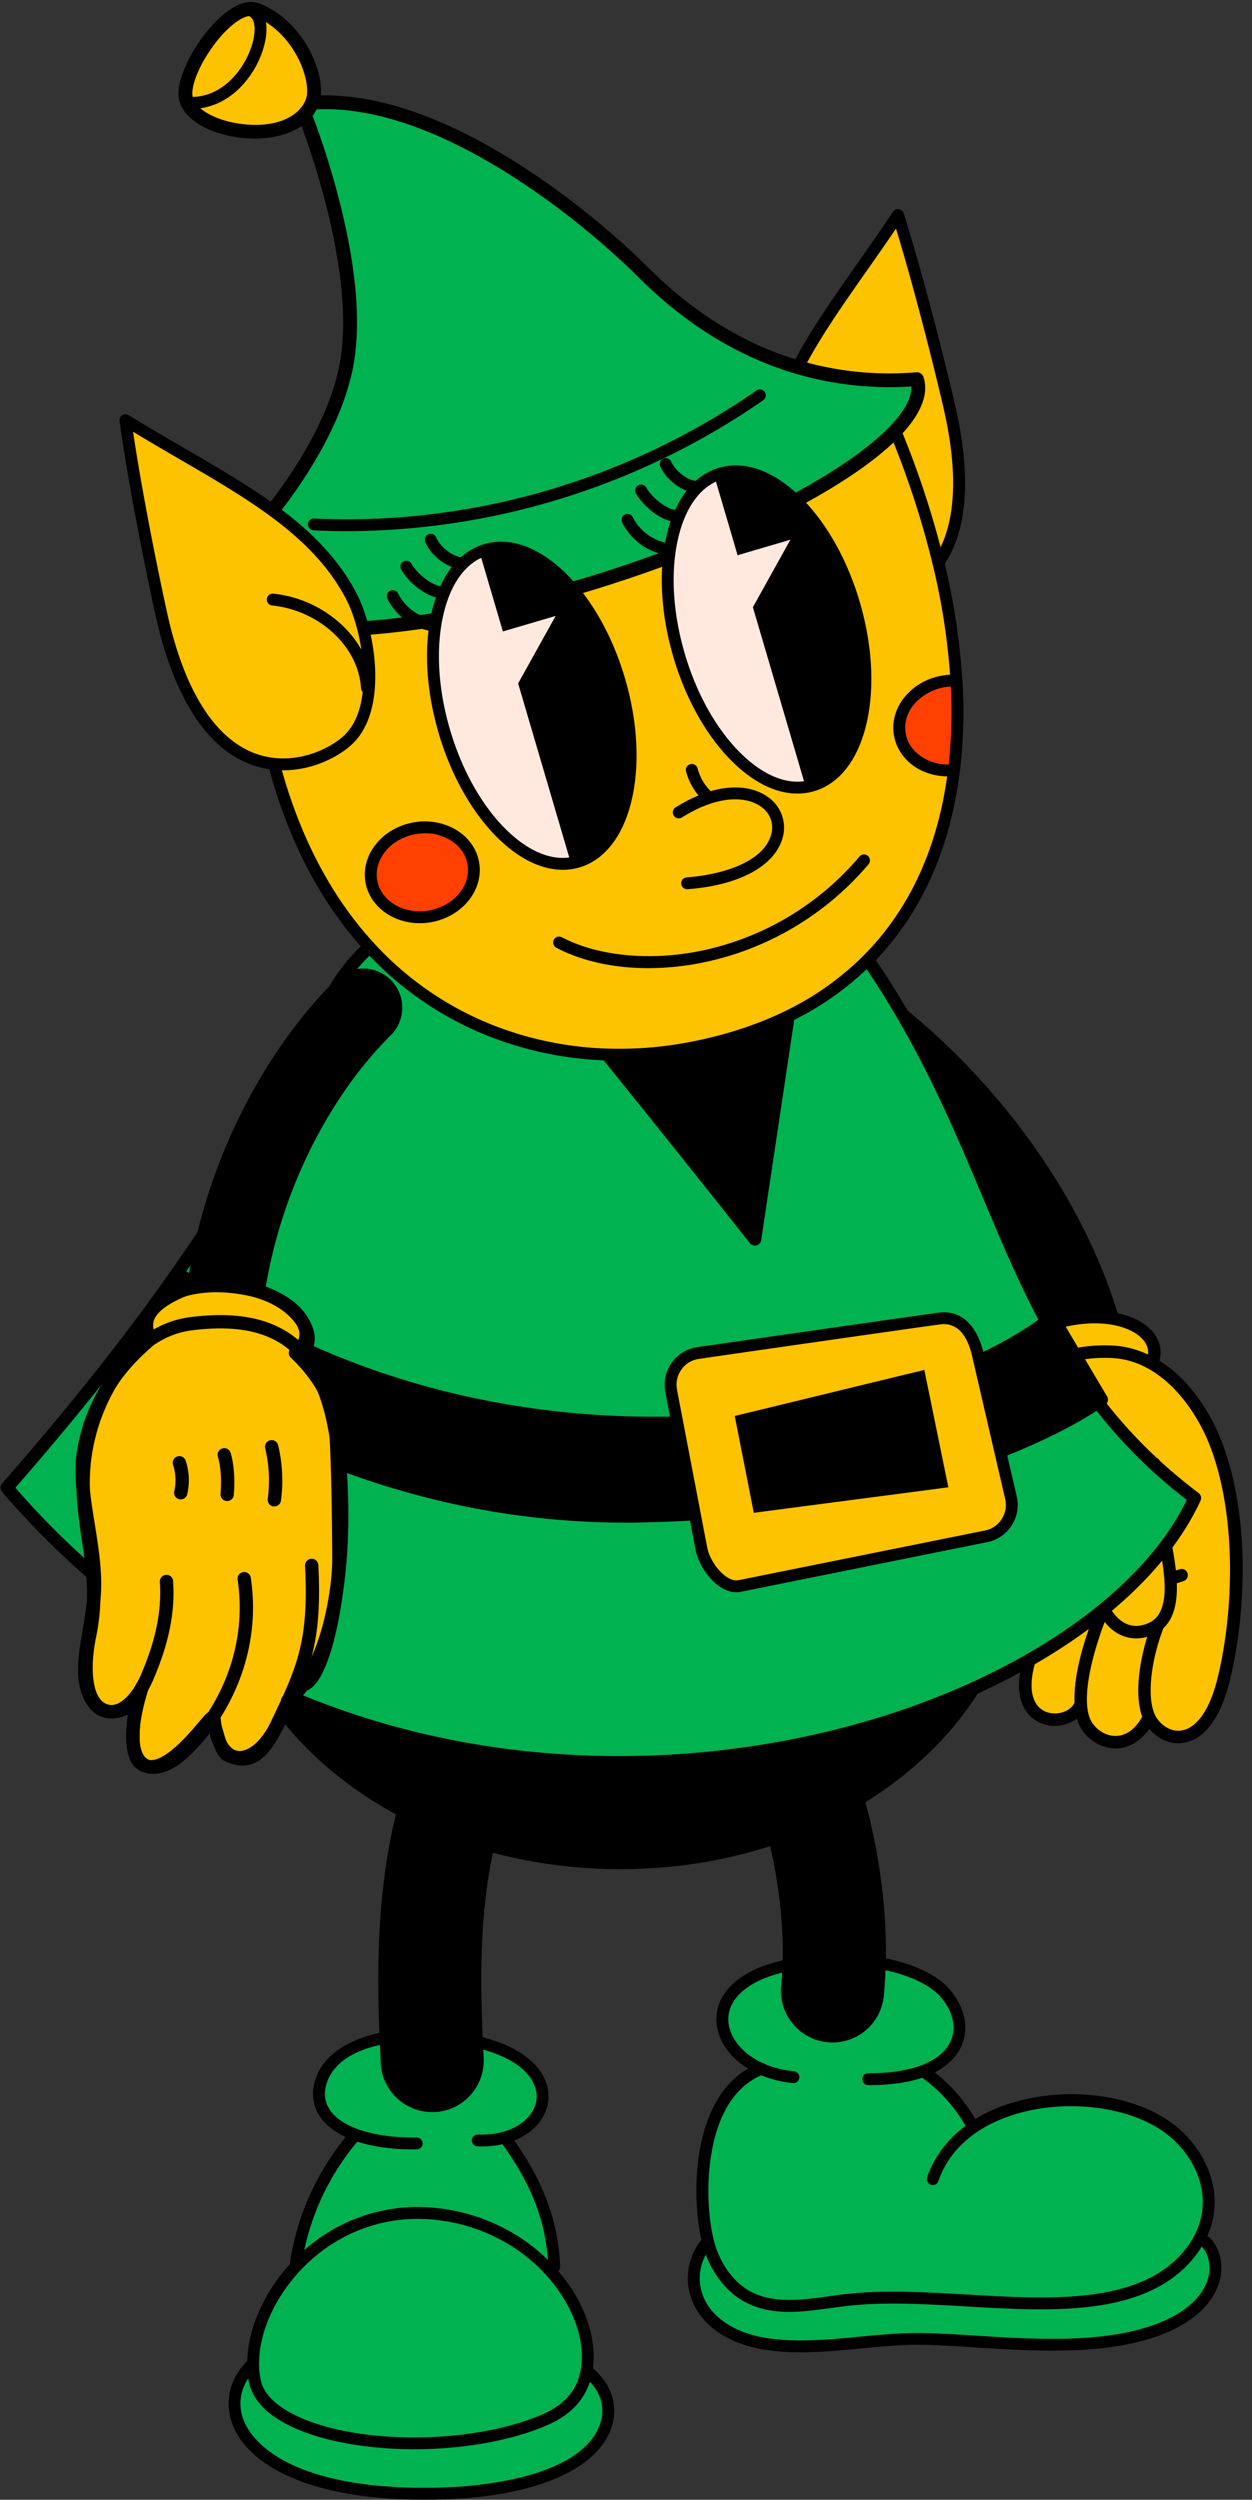 <?xml version="1.0" encoding="UTF-8"?>
<!DOCTYPE svg PUBLIC '-//W3C//DTD SVG 1.0//EN'
          'http://www.w3.org/TR/2001/REC-SVG-20010904/DTD/svg10.dtd'>
<svg data-name="Layer 2" height="1736.9" preserveAspectRatio="xMidYMid meet" version="1.0" viewBox="-0.4 -1.4 870.1 1736.9" width="870.1" xmlns="http://www.w3.org/2000/svg" xmlns:xlink="http://www.w3.org/1999/xlink" zoomAndPan="magnify"
><rect x="-0.4" y="-1.4" width="870.1" height="1736.9" fill="#333333" stroke="none"/><g id="change1_1"
  ><path d="M1324.87,1165.84a33.8,33.8,0,0,1-33.8-33.79c0-48.62-17.47-101.29-50.46-152.31-31-47.88-73.43-90.58-119.59-120.22a33.8,33.8,0,0,1,36.53-56.88c54.09,34.74,103.74,84.6,139.82,140.39,40.08,62,61.27,127.33,61.3,189a33.8,33.8,0,0,1-33.79,33.82Z" transform="translate(-568.39 -131.94)"
  /></g
  ><g id="change2_1"
  ><path d="M1272.58,1095.48s-15.87-7.94-3.62-25.42,50.33-29.68,69-24.54,37.4,13.48,30.15,31.67c-.52,2.15,36.8,20.34,50.41,69.2,7.28,26.11,5,56.18,7.42,86.89,2.14,26.73-4.66,66.74-15.1,84.59-20.77,35.5-45.32,7.55-45.32,7.55-4.91,12.09-33.61,30.59-46.45-8.31-10.2,10.2-38.52,9.45-40-14.35-1.34-21.11,16.61-46.45,13.22-72.13C1218.59,1148.3,1272.58,1095.48,1272.58,1095.48Z" fill="#fec300" transform="translate(-568.39 -131.94)"
  /></g
  ><g id="change1_2"
  ><path d="M1301,1329.74a25.19,25.19,0,0,1-8.16-1.34c-5.72-2-23.6-11-13.78-44.78.62-2.14,1.5-4.64,2.51-7.53,4-11.34,10-28.49,7-44.27a4.34,4.34,0,0,1,8.52-1.62c3.42,18.07-3.07,36.54-7.36,48.77-1,2.76-1.81,5.15-2.37,7.06-5.18,17.86-2.09,30.63,8.26,34.17,7.61,2.6,16.78-.71,19.24-6.94a4.33,4.33,0,0,1,8.06,3.18C1319.69,1324.55,1310.48,1329.74,1301,1329.74Z" transform="translate(-568.39 -131.94)"
  /></g
  ><g id="change1_3"
  ><path d="M1343.29,1345.38c-8.69,0-17.33-4.54-22.84-12.12-10.21-14-6.68-45.1,9.69-85.19a4.34,4.34,0,1,1,8,3.27c-11.05,27-20.48,63.39-10.71,76.82,4.12,5.65,10.56,8.93,16.84,8.52,6.93-.43,13.08-5.18,17.78-13.72a4.33,4.33,0,0,1,7.6,4.17c-6.12,11.12-14.94,17.58-24.84,18.21C1344.33,1345.37,1343.81,1345.38,1343.29,1345.38Z" transform="translate(-568.39 -131.94)"
  /></g
  ><g id="change1_4"
  ><path d="M1270.71,1100.9a4.31,4.31,0,0,1-2.76-1c-5.75-4.74-8.13-12.09-6.53-20.18,2.86-14.39,17.26-27.52,36.67-33.45,33.75-10.31,59.7-2.9,70.45,9,6.16,6.84,7.69,15.5,4.19,23.77a4.33,4.33,0,0,1-8-3.38c2.77-6.55.09-11.55-2.65-14.58-8.62-9.57-31.53-15.69-61.48-6.54-19.93,6.09-29,18.27-30.7,26.85-1,4.92.28,9.11,3.54,11.8a4.33,4.33,0,0,1-2.75,7.68Z" transform="translate(-568.39 -131.94)"
  /></g
  ><g id="change1_5"
  ><path d="M1325.18,1244.38c-15.14,0-29.86-4.09-42.67-15.84-20.08-18.41-37.46-59.25-31.81-95.71,3.71-23.95,16.79-41.77,37.82-51.52a4.33,4.33,0,1,1,3.65,7.86c-23.09,10.71-30.64,30.38-32.9,45-5.15,33.15,11.1,71.48,29.1,88,25.4,23.3,60.21,11.73,90.92,1.52,2.87-1,5.7-1.89,8.47-2.78a4.33,4.33,0,1,1,2.66,8.24c-2.75.89-5.55,1.82-8.4,2.77C1364.45,1237.74,1344.48,1244.38,1325.18,1244.38Z" transform="translate(-568.39 -131.94)"
  /></g
  ><g id="change2_2"
  ><path d="M1277,1119.92c-1.43,36.62,30.1,55.7,40.57,73.33,9.25,15.57,8.29,35.3,16.82,51.28,14.43,27.06,40.23,24,46.23,2.31,6.18-22.34-12.18-55.66-10.65-85.62,1.58-30.78,18.45-51.92-23.26-78.9a46,46,0,0,0-58.12,6.17C1280.7,1096.34,1277.4,1109,1277,1119.92Z" fill="#fec300" transform="translate(-568.39 -131.94)"
  /></g
  ><g id="change1_6"
  ><path d="M1387,1341.79c-9.08,0-18.09-5.34-23.14-14-7.9-13.54-5.09-38.79,1.44-60a25.85,25.85,0,0,1-20.41-2.21c-12.8-7.28-21.51-26.11-25.2-54.45-1.77-13.64-8.8-20.3-17.68-28.72s-18.91-17.91-24.82-36.22c-5.33-16.53-6.76-42.16,6.74-60,11.18-14.76,30.21-21.75,56.57-20.76,17.06.63,33.6,8.27,47.81,22.07,12.13,11.77,22.48,28,29.14,45.81,20.68,55.19,15.5,124.29,4.78,166.69-3.63,14.33-12.61,38.77-32,41.52A22.8,22.8,0,0,1,1387,1341.79Zm-10.46-80c-9.45,24.71-11.64,50.55-5.19,61.61,3.23,5.54,9.93,10.64,17.62,9.55,10.54-1.48,19.59-14.26,24.85-35.06,11.24-44.44,14.21-111.62-4.49-161.51-10.47-27.93-34.86-61-69.15-62.27-23.37-.87-40,5-49.33,17.34-7.19,9.49-12.92,28.83-5.41,52.1,5.23,16.2,14,24.53,22.53,32.59,9.33,8.84,18.14,17.19,20.32,33.89,3.27,25.18,10.69,42.24,20.89,48,5,2.85,10.7,3,16.9.28,17.9-7.73,10.71-40.26,4.37-69-4-18.21-7.49-33.94-4.51-43.19a4.33,4.33,0,1,1,8.25,2.66c-2.26,7,1.29,23.11,4.73,38.66C1384.85,1214.55,1392.11,1247.41,1376.51,1261.82Z" transform="translate(-568.39 -131.94)"
  /></g
  ><g id="change3_1"
  ><path d="M1405.08,1683.82s17.05-54.21-32.62-79.73c-69.62-35.77-129.63,4.16-129.63,4.16-6.77-15.64-20.95-29.68-32.1-40.25,0,0,44.8-17,12.69-55.22-20.37-24.28-100.51-31.84-133.53-9.68-46.83,31.42,2.41,62.52,2.41,62.52-38.66,28.37-38.7,55.8-32.67,122.92a27.34,27.34,0,0,0-10,26.94c3.23,17.78,12.37,39.53,59.06,44.29s88.85-5.61,88.85-5.61,96,11.52,138.16,3.77S1428,1728.64,1405.08,1683.82Z" fill="#00b350" transform="translate(-568.39 -131.94)"
  /></g
  ><g id="change1_7"
  ><path d="M1116.43,1736.88c-10.76,0-21.25-1.69-31-7-13.11-7.11-23.53-20.88-28.6-37.77-8.94-29.81-10.48-109,38.8-127.94a4.12,4.12,0,1,1,3,7.7c-43.59,16.78-41.88,91.12-33.85,117.87,4.44,14.82,13.42,26.8,24.62,32.89,16.08,8.72,35.92,6,55.1,3.36,3.42-.47,7-1,10.41-1.37,26.62-3.16,56.55-1.43,85.51.25,48.71,2.82,99.08,5.74,132.8-15,16.88-10.41,28.22-26.57,30.31-43.24,2.52-20.05-8.16-41.68-27.22-55.12-25.37-17.89-69.23-22.72-104.29-11.49-18.39,5.89-42.32,18.62-51.83,45.81a4.13,4.13,0,1,1-7.79-2.72c8.3-23.72,28.58-41.81,57.1-50.95,37.93-12.15,83.81-7,111.57,12.61,21.52,15.17,33.55,39.86,30.65,62.89-2.41,19.13-15.18,37.53-34.17,49.23-35.93,22.14-87.62,19.14-137.61,16.25-28.59-1.66-58.16-3.37-84.06-.29-3.37.4-6.87.88-10.26,1.35C1135.91,1735.53,1126.07,1736.88,1116.43,1736.88Z" transform="translate(-568.39 -131.94)"
  /></g
  ><g id="change1_8"
  ><path d="M1244.11,1612.5a4.11,4.11,0,0,1-3.64-2.19,105.89,105.89,0,0,0-32.06-36.42,4.12,4.12,0,0,1,4.77-6.73,114,114,0,0,1,34.57,39.28,4.12,4.12,0,0,1-3.64,6.06Z" transform="translate(-568.39 -131.94)"
  /></g
  ><g id="change1_9"
  ><path d="M1172.22,1579.34h-1a4.13,4.13,0,0,1,0-8.25h0c29.83.16,50.72-7.88,57.31-22.07,4.38-9.42,1.93-20.64-6.71-30.77-15.75-18.45-66.52-29.54-114.2-16-22.22,6.34-34.7,18.85-33.38,33.46,1.34,14.79,17.42,31.21,45.55,34a4.12,4.12,0,1,1-.8,8.21c-28.78-2.81-51-20.23-53-41.42-1.71-18.88,13-34.63,39.33-42.14a169.77,169.77,0,0,1,72.92-4.12c22.57,3.75,40.73,12,49.81,22.65,10.67,12.5,13.64,27.31,7.93,39.6C1231.42,1562.56,1216.92,1579.34,1172.22,1579.34Z" transform="translate(-568.39 -131.94)"
  /></g
  ><g id="change1_10"
  ><path d="M1124.57,1765a157,157,0,0,1-26.62-2.07c-24.5-4.23-42.42-16.77-49.17-34.41a42,42,0,0,1,6.56-41.41,4.13,4.13,0,1,1,6.47,5.12,33.83,33.83,0,0,0-5.32,33.34c5.68,14.85,21.3,25.51,42.86,29.23,21,3.62,43.85,1.45,65.92-.66,13.12-1.25,26.69-2.54,39.65-2.58,12.08,0,26.18.87,41.12,1.82,39.18,2.5,88,5.61,124.06-7.54,28.87-10.5,36.12-25.78,37.87-34,1.71-8-.32-16-5.31-20.85a4.13,4.13,0,0,1,5.75-5.92c7,6.81,9.93,17.73,7.63,28.5-2.11,9.84-10.51,28.12-43.11,40-37.74,13.73-87.46,10.56-127.42,8-14.8-.94-28.77-1.84-40.56-1.8-12.59,0-26,1.31-38.9,2.55C1152.36,1763.66,1138.38,1765,1124.57,1765Z" transform="translate(-568.39 -131.94)"
  /></g
  ><g id="change1_11"
  ><path d="M1146.56,1549.7c-1.17,0-2.35-.06-3.54-.17a35.82,35.82,0,0,1-32.14-39.14c3.31-33.65-.81-73.62-11.59-112.53-11.61-41.87-30.08-80.2-53.43-110.85a35.81,35.81,0,0,1,57-43.4c28.82,37.83,51.46,84.55,65.48,135.13,13.27,47.88,18.06,95.82,13.86,138.65A35.82,35.82,0,0,1,1146.56,1549.7Z" transform="translate(-568.39 -131.94)"
  /></g
  ><g id="change3_2"
  ><path d="M743.19,1777.5c1.11-45.33,31.23-75,31.12-74.83,4.67-43.52,11.47-52.61,37.75-89.4,0,0-31.13-17.21-22.52-36.42s25.83-32.44,75.49-31.78,79.46,20.53,79.46,38.41-23.17,31.78-23.17,31.78c20.86,27.81,32,65.93,31.12,94.69,23.48,28.46,26.62,44,25.16,70.19,31.35,20.9,3.82,59.46-30.46,71.52-38.75,13.63-142.06,15.18-180.11-6C725.31,1822.52,722,1796.7,743.19,1777.5Z" fill="#00b350" transform="translate(-568.39 -131.94)"
  /></g
  ><g id="change1_12"
  ><path d="M863.7,1867.4l-4.34,0c-36.7-.4-66.93-5.74-89.85-15.86-20-8.84-33.67-21.12-39.55-35.52-6.36-15.6-2.76-32.33,9.65-44.73a4.12,4.12,0,1,1,5.83,5.83c-10.12,10.13-13,23.17-7.84,35.79,4.32,10.58,25.87,45.2,121.85,46.23,1.25,0,2.51,0,3.78,0,51.54,0,109.44-11.37,121.53-43.52,4.44-11.81.85-23.84-9.84-33a4.13,4.13,0,1,1,5.37-6.27c13.28,11.39,17.84,27.15,12.2,42.17C980.93,1849.24,932.93,1867.4,863.7,1867.4Z" transform="translate(-568.39 -131.94)"
  /></g
  ><g id="change1_13"
  ><path d="M856,1832.33h-2.65c-34.66-.32-66.25-6.74-86.68-17.62-15-8-23.65-18-25.82-29.65-4.58-24.61,5.64-54.94,26.65-79.14,24.43-28.13,59.32-43.34,95.72-41.8,40.25,1.74,77.53,21.7,99.73,53.4,15.74,22.46,21.39,47.73,15.12,67.59-4.28,13.58-14.36,23.88-30,30.62C923.6,1826.31,890.15,1832.33,856,1832.33Zm-107-48.79c1.69,9.11,9,17.14,21.59,23.87,41.24,22,124.32,22.33,174.29.73,13.3-5.74,21.83-14.33,25.36-25.52,5.5-17.43.27-40-14-60.38-20.74-29.61-55.63-48.26-93.32-49.88-33.88-1.45-66.37,12.74-89.14,39C754.33,1733.67,744.83,1761.34,749,1783.54Z" transform="translate(-568.39 -131.94)"
  /></g
  ><g id="change1_14"
  ><path d="M855.39,1624c-31.42,0-55-8.19-64.85-22.61-5.73-8.36-6.55-18.25-2.38-28.6,11.76-29.16,62.87-40.78,116.35-26.45,36.22,9.71,46.67,29.58,44.37,44.94-1.33,8.85-6.83,16.81-15.48,22.43-9,5.82-20.51,8.67-33.37,8.2a4.13,4.13,0,1,1,.29-8.25c24.07.86,38.54-11.23,40.4-23.6,1.77-11.84-7.37-27.45-38.35-35.75-42.47-11.39-95.29-6.37-106.55,21.57-3.14,7.77-2.62,14.79,1.53,20.85,8.41,12.28,31,19.36,60.34,19h.06a4.13,4.13,0,0,1,0,8.25Z" transform="translate(-568.39 -131.94)"
  /></g
  ><g id="change1_15"
  ><path d="M773.6,1707.09a3.31,3.31,0,0,1-.62,0,4.12,4.12,0,0,1-3.46-4.69A181.31,181.31,0,0,1,807.76,1616a4.17,4.17,0,0,1,.54-.78l2-2.27a4.13,4.13,0,0,1,6.24,5.4,172.9,172.9,0,0,0-38.86,85.27A4.13,4.13,0,0,1,773.6,1707.09Z" transform="translate(-568.39 -131.94)"
  /></g
  ><g id="change1_16"
  ><path d="M953.15,1709.7a4.13,4.13,0,0,1-4.12-4c-1.1-30.14-11.08-56.68-32.38-86a4.12,4.12,0,1,1,6.68-4.84c22,30.35,32.8,59.14,33.94,90.59a4.12,4.12,0,0,1-4,4.27Z" transform="translate(-568.39 -131.94)"
  /></g
  ><g id="change1_17"
  ><path d="M868.32,1598.09a35.81,35.81,0,0,1-35.75-34.17c-1.52-33.26-3.61-78.83,2.07-125.44,6.61-54.36,22.34-100.81,48.07-142a35.81,35.81,0,0,1,60.73,38c-20.06,32.09-32.39,69-37.71,112.68-5,40.67-3.1,81.06-1.62,113.52a35.79,35.79,0,0,1-34.13,37.4C869.43,1598.08,868.87,1598.09,868.32,1598.09Z" transform="translate(-568.39 -131.94)"
  /></g
  ><g id="change2_3"
  ><path d="M1227.79,413.4c-7-30.69-23.09-94-35.77-133.45-42.89,64.58-87.54,114-89.66,175.57-.86,24.93,13.05,77.3,44.1,88.84C1174.45,554.75,1258.81,548.36,1227.79,413.4Z" fill="#fec300" transform="translate(-568.39 -131.94)"
  /></g
  ><g id="change1_18"
  ><path d="M1167.39,551.83a66.3,66.3,0,0,1-22.37-3.6c-32.86-12.21-47.7-66.11-46.78-92.85,1.74-50.79,31.23-92.8,65.37-141.45,8.17-11.64,16.62-23.68,25-36.26a4.12,4.12,0,0,1,7.36,1c12.38,38.54,28.42,101.43,35.86,133.79,7.18,31.23,8.72,57.94,4.58,79.37-3.58,18.56-11.38,33.22-23.16,43.57C1199.24,547.7,1182,551.83,1167.39,551.83Zm23.28-262.44c-6.83,10.09-13.66,19.82-20.31,29.28-33.38,47.57-62.21,88.66-63.88,137-.82,23.93,12.68,74.15,41.42,84.83,12.78,4.75,40.34,5.89,59.88-11.27,23.08-20.26,28.61-60,16-114.9C1216.87,384.31,1202.54,327.93,1190.67,289.39Z" transform="translate(-568.39 -131.94)"
  /></g
  ><g id="change1_19"
  ><path d="M1120,521.41a4.13,4.13,0,0,1-3.83-2.58c-12.36-30.41,2.82-68.82,34.56-87.43a4.13,4.13,0,0,1,4.18,7.12c-28.29,16.59-41.94,50.5-31.09,77.21a4.13,4.13,0,0,1-2.27,5.37A4.08,4.08,0,0,1,1120,521.41Z" transform="translate(-568.39 -131.94)"
  /></g
  ><g id="change1_20"
  ><ellipse cx="430.66" cy="1075.29" rx="272.47" ry="216.55"
  /></g
  ><g id="change1_21"
  ><path d="M999.05,1429.31c-74,0-143.67-23-196.1-64.63-52.81-42-81.9-97.89-81.9-157.45s29.09-115.48,81.9-157.45c52.43-41.67,122.08-64.62,196.1-64.62s143.67,23,196.1,64.62c52.81,42,81.9,97.89,81.9,157.45s-29.09,115.48-81.9,157.45C1142.72,1406.36,1073.07,1429.31,999.05,1429.31Zm0-433.1c-147.19,0-266.94,94.67-266.94,211s119.75,211,266.94,211,266.94-94.66,266.94-211S1146.24,996.21,999.05,996.21Z" transform="translate(-568.39 -131.94)"
  /></g
  ><g id="change3_3"
  ><path d="M795.83,827.92c-36,82.73-84.53,178.05-223,336.32,267.07,312,741.86,187.93,825.49,7.19-133.09-100.71-127.69-230.2-228.41-375.88C1095.7,688.22,843.94,717.25,795.83,827.92Z" fill="#00b350" transform="translate(-568.39 -131.94)"
  /></g
  ><g id="change1_22"
  ><path d="M998.34,1359.57c-62.45,0-124-9.33-181.53-27.74-97.22-31.11-180.44-86.53-247.36-164.71a4.43,4.43,0,0,1,0-5.8c140.41-160.47,188.36-257.14,222.28-335.16l4.07,1.76-4.07-1.76c11.8-27.13,36.13-51,70.37-69,31.68-16.67,69.94-27.59,110.66-31.57,41.11-4,81-.56,115.48,10,37.79,11.57,67.28,31.45,85.28,57.48,40.28,58.27,63.31,113.05,85.59,166,33.58,79.88,62.59,148.88,141.84,208.85a4.43,4.43,0,0,1,1.35,5.39c-40.34,87.19-168,159.66-317.6,180.33A632.49,632.49,0,0,1,998.34,1359.57ZM578.68,1164.25c65.4,75.39,146.41,128.93,240.83,159.14,82.7,26.47,174,33.89,264,21.45,72.47-10,140.55-32.25,196.89-64.31,54.09-30.78,92.85-68,112.35-107.76-79-61-109.51-133.52-141.79-210.29-22.1-52.55-45-106.9-84.71-164.41-16.85-24.38-44.72-43.07-80.58-54.05-33.34-10.21-72.08-13.55-112-9.64-83.95,8.2-152.16,45.61-173.76,95.31C765.9,907.85,718,1004.55,578.68,1164.25Z" transform="translate(-568.39 -131.94)"
  /></g
  ><g id="change1_23"
  ><path d="M921.72,783c7.19,1.8,170.85,208.62,170.85,208.62l32.37-215.81Z" transform="translate(-568.39 -131.94)"
  /></g
  ><g id="change1_24"
  ><path d="M1092.57,996a4.42,4.42,0,0,1-3.47-1.68C1026,914.62,929.28,794.11,919.84,787a4.42,4.42,0,0,1,1.72-8.43l203.23-7.2a4.43,4.43,0,0,1,4.53,5.09L1097,992.24a4.4,4.4,0,0,1-3.24,3.62A4.46,4.46,0,0,1,1092.57,996ZM932.2,787c10,11,31.65,36.74,81.09,98.15,31.75,39.43,63.3,79.13,76.41,95.67l30.07-200.46Zm-11.57.24h0Z" transform="translate(-568.39 -131.94)"
  /></g
  ><g id="change2_4"
  ><path d="M1231,665.62c-6.4,52.2-25.86,97.53-59.85,131.73a203.34,203.34,0,0,1-55.32,39.25c-20.56,10.07-44,17.69-70.33,22.51a260.16,260.16,0,0,1-55.6,4.12c-58.89-2-119-24.44-165.21-74.75-28.62-31.14-51.92-73-66.3-127.2-7.63-28.71-12.75-60.92-14.85-96.87q-1.37-23.45-1-49.06c10.26-5.82,20.69-11.56,31.38-17.15,80.17-42,174.35-76.45,313.62-87.18q11.94-.93,24.32-1.61c21.78-1.2,44.61-1.84,68.62-1.87q5.05,11.18,9.63,22.31a626.54,626.54,0,0,1,30,91.62,468.77,468.77,0,0,1,12.54,81.94A345.16,345.16,0,0,1,1231,665.62Z" fill="#fec300" transform="translate(-568.39 -131.94)"
  /></g
  ><g id="change1_25"
  ><path d="M998.58,867.51q-4.43,0-8.83-.15a244.07,244.07,0,0,1-88.86-19.6,231.71,231.71,0,0,1-79.25-56.49c-30.83-33.55-53.46-76.92-67.25-128.93-7.89-29.71-12.93-62.57-15-97.69-.92-15.88-1.25-32.49-1-49.37a4.15,4.15,0,0,1,2.09-3.52c11.14-6.32,21.44-11.95,31.5-17.21,66-34.58,161.46-75.8,315.22-87.65,8-.61,16.19-1.15,24.41-1.61,22-1.21,45.22-1.86,68.85-1.88a4.13,4.13,0,0,1,3.76,2.43c3.32,7.34,6.57,14.89,9.68,22.44a629.55,629.55,0,0,1,30.22,92.22,473.4,473.4,0,0,1,12.65,82.67,349.64,349.64,0,0,1-1.73,63c-6.74,55-27.27,100.18-61,134.12a208,208,0,0,1-56.43,40.06c-21.2,10.38-45.22,18.07-71.4,22.86A265.44,265.44,0,0,1,998.58,867.51ZM746.65,517.78c-.21,15.86.13,31.46,1,46.39,2,34.56,7,66.88,14.72,96.05,13.44,50.7,35.43,92.91,65.35,125.46a223.45,223.45,0,0,0,76.44,54.51A236,236,0,0,0,990,859.11a256.23,256.23,0,0,0,54.71-4.06c25.44-4.65,48.74-12.1,69.26-22.15a199.86,199.86,0,0,0,54.21-38.46c32.42-32.62,52.15-76.13,58.68-129.32a343.12,343.12,0,0,0,1.69-61.46,465.54,465.54,0,0,0-12.45-81.23,621,621,0,0,0-29.82-91c-2.73-6.63-5.58-13.26-8.47-19.75-22.56.07-44.66.7-65.73,1.86-8.17.45-16.32,1-24.24,1.6-152.26,11.73-246.73,52.51-312,86.73C766.49,506.75,756.92,512,746.65,517.78Z" transform="translate(-568.39 -131.94)"
  /></g
  ><g id="change4_1"
  ><ellipse cx="861.51" cy="736.65" fill="#ff4000" rx="35.97" ry="31.07" transform="rotate(-10.11 -168.03 3883.824)"
  /></g
  ><g id="change1_26"
  ><path d="M859.7,772C841.12,772,825,760.43,822,743.69c-3.41-19.11,11.53-37.81,33.29-41.69a42.91,42.91,0,0,1,29.47,5c8.76,5.21,14.51,13.24,16.18,22.6,3.41,19.11-11.52,37.81-33.29,41.69A45.56,45.56,0,0,1,859.7,772Zm3.71-62.48a38.35,38.35,0,0,0-6.63.59c-17.29,3.09-29.23,17.49-26.62,32.12s18.8,24,36.08,20.93,29.23-17.49,26.62-32.12c-1.24-7-5.6-13-12.28-16.95A33.56,33.56,0,0,0,863.41,709.53Z" transform="translate(-568.39 -131.94)"
  /></g
  ><g id="change4_2"
  ><path d="M1231,665.62c-18.3,1.83-34.79-8.76-37.63-24.72-3-16.88,10.39-33.41,30-36.89a40.49,40.49,0,0,1,9.38-.6A345.16,345.16,0,0,1,1231,665.62Z" fill="#ff4000" transform="translate(-568.39 -131.94)"
  /></g
  ><g id="change1_27"
  ><path d="M1226.78,670c-18.78,0-34.5-11.59-37.48-28.33-1.67-9.37.94-18.88,7.37-26.8A42.81,42.81,0,0,1,1222.59,600a44.85,44.85,0,0,1,10.33-.66,4.13,4.13,0,0,1,3.89,3.88,349.64,349.64,0,0,1-1.73,63,4.12,4.12,0,0,1-3.68,3.6C1229.84,669.88,1228.3,670,1226.78,670Zm4.21-4.34h0Zm-2.21-58.09a36.29,36.29,0,0,0-25.71,12.5c-4.89,6-6.89,13.18-5.65,20.15,2.24,12.56,14.87,21.52,29.54,21.52h.33A340.9,340.9,0,0,0,1228.78,607.53Z" transform="translate(-568.39 -131.94)"
  /></g
  ><g id="change1_28"
  ><path d="M691.54,1014.61s115.08,101.07,320.1,104.66c201.47,3.54,287.75-73.73,287.75-73.73l34.17,57.55s-102.42,77.24-321.92,80.93c-214,3.6-355.63-119.36-355.63-119.36Z" transform="translate(-568.39 -131.94)"
  /></g
  ><g id="change1_29"
  ><path d="M1002.51,1188.52a559.81,559.81,0,0,1-137.82-17.34,591.24,591.24,0,0,1-113.06-41.51c-62-30.19-97.06-60.39-98.52-61.66a4.43,4.43,0,0,1-.71-5.91L687.93,1012a4.43,4.43,0,0,1,6.53-.76c.37.32,29.23,25.34,82.48,50.47,49.18,23.2,129.83,51.25,234.78,53.1,103,1.81,175-18,217.16-35,45.7-18.38,67.35-37.42,67.56-37.61a4.48,4.48,0,0,1,3.63-1.07,4.4,4.4,0,0,1,3.13,2.12l34.17,57.55a4.42,4.42,0,0,1-1.14,5.79c-1.07.81-26.73,19.93-79.77,39.7-48.72,18.16-130.73,40.21-244.75,42.13Q1007.12,1188.53,1002.51,1188.52ZM662,1063.87c9.87,8,43,33.26,93.78,58a581.54,581.54,0,0,0,111.28,40.8,550.63,550.63,0,0,0,144.5,16.95c112.49-1.89,193.33-23.56,241.34-41.4,41.54-15.44,66.33-30.75,74.74-36.38l-29.45-49.6c-8.37,6.45-29.56,21.13-65.47,35.63-41.21,16.64-110.18,36-208,36-4.35,0-8.74,0-13.2-.12-106.69-1.87-188.72-30.45-238.75-54.11-43.81-20.71-70.93-40.92-80.42-48.53Z" transform="translate(-568.39 -131.94)"
  /></g
  ><g id="change2_5"
  ><path d="M1270.67,1171.55l-22.79-98.45c-2.44-11.49-9.12-28.08-26-26.53-4.26.39-17.16,2.12-34.09,4.5-50.15,7-135.55,19.72-135.55,19.72a22.28,22.28,0,0,0-17.83,26.1l21,109.63c2.25,11.77,14.37,27.9,26.17,26.09l170.65-34.39a22.29,22.29,0,0,0,18.43-26.67Zm-108.5-3.24-67,8.77-11.72-59.62,123.76-30,14.94,73Z" fill="#fec300" transform="translate(-568.39 -131.94)"
  /></g
  ><g id="change1_30"
  ><path d="M1079.72,1236.88c-13.74,0-26-17.13-28.36-29.58l-21-109.64a26.41,26.41,0,0,1,21.13-30.93s166.06-23.91,170-24.27c15-1.38,26.08,9.48,30.4,29.78l22.79,98.45a26.4,26.4,0,0,1-21.75,31.59l-170.74,34.41A16.28,16.28,0,0,1,1079.72,1236.88Zm-26.79-162a17.64,17.64,0,0,0-11.61,7.59,18,18,0,0,0-2.84,13.66l21,109.64c2.06,10.79,13,24,21.41,22.79l170.74-34.4a18.15,18.15,0,0,0,15-21.7L1243.86,1074c-4.37-20.55-14.15-24-21.59-23.35C1218.49,1051,1055.91,1074.36,1052.93,1074.86Zm38.92,106.81-13.23-67.29,131.75-32,16.69,81.55Zm-3.61-61.13,10.21,52L1217.19,1157,1204,1092.46Z" transform="translate(-568.39 -131.94)"
  /></g
  ><g id="change1_31"
  ><path d="M1045.44,748.41a4.13,4.13,0,0,1-.31-8.24c24.74-1.85,53.14-10.53,58.7-29.37a17.48,17.48,0,0,0-6.55-19.45c-9.61-7.29-29.21-9.23-55.37,7.19a4.13,4.13,0,0,1-4.39-7c13.18-8.27,25.88-12.89,37.75-13.72,10.68-.75,20,1.65,27,6.94a25.79,25.79,0,0,1,9.48,28.37c-5.73,19.42-30.41,32.6-66,35.26Z" transform="translate(-568.39 -131.94)"
  /></g
  ><g id="change1_32"
  ><path d="M1058.31,686.61a4.12,4.12,0,0,1-3-1.27,43,43,0,0,1-10.53-18.79,4.12,4.12,0,1,1,8-2.09,34.67,34.67,0,0,0,8.5,15.17,4.13,4.13,0,0,1-3,7Z" transform="translate(-568.39 -131.94)"
  /></g
  ><g id="change3_4"
  ><path d="M1205.15,393.89c12,36.34-89.48,99.87-226.56,141.9S716.75,578,704.78,541.66c47.65-43.55,89.84-98.83,102.56-150.76,16-65.54-21.73-166.91-30.5-188.27,91.85-12.11,200.67,79.57,238.17,117C1078.83,383.41,1147.75,398.54,1205.15,393.89Z" fill="#00b350" transform="translate(-568.39 -131.94)"
  /></g
  ><g id="change1_33"
  ><path d="M789.35,573c-32,0-80.73-4.3-89.13-29.79a4.81,4.81,0,0,1,1.33-5c53.06-48.49,89.92-102.57,101.13-148.35,16.92-69.09-28.35-180.59-30.28-185.31a4.8,4.8,0,0,1,3.81-6.58c40.88-5.4,88.85,8.26,142.57,40.57,50.65,30.47,89.06,67.27,99.63,77.83,29,29,61.22,49.74,95.64,61.62a221.78,221.78,0,0,0,90.71,11.21,4.79,4.79,0,0,1,5,3.29c2.32,7,1.28,14.87-3.07,23.28-12.48,24.11-49.25,48-77.89,63.74-41.21,22.69-92.65,43.77-148.75,61-65.77,20.17-131.53,31.72-185.16,32.53C793.08,572.94,791.24,573,789.35,573Zm-78.79-30.08c7.75,13.54,38.66,21.12,84.14,20.44,52.74-.8,117.55-12.2,182.48-32.11,55.49-17,106.29-37.83,146.94-60.2,38.84-21.38,65.12-42.6,74-59.74,2.33-4.5,3.39-8.61,3.16-12.28a230.57,230.57,0,0,1-90.35-12c-35.8-12.35-69.21-33.85-99.3-63.9-10.37-10.36-48.07-46.49-97.79-76.39-49.08-29.52-92.84-42.95-130.19-39.93a568.46,568.46,0,0,1,22.43,72.36C817,325.47,819,363.47,812,392,800.53,438.88,763.63,493.71,710.56,542.87Z" transform="translate(-568.39 -131.94)"
  /></g
  ><g id="change2_6"
  ><path d="M785.56,199.65c4.13-14.89-9.6-50.51-38.83-62.15-17.66-7-49.09,35.82-49.88,57.32C695.79,223.84,775.55,235.69,785.56,199.65Z" fill="#fec300" transform="translate(-568.39 -131.94)"
  /></g
  ><g id="change1_34"
  ><path d="M744.69,226.8a83.9,83.9,0,0,1-12.83-1c-20.27-3.14-40.44-14-39.81-31.16.64-17.33,18.87-46.45,36.13-57.71,9.45-6.15,16.27-5.52,20.32-3.9,14.08,5.6,26.29,17,34.38,32.05,7,13,9.82,26.79,7.3,35.84C785.07,219.34,764.91,226.8,744.69,226.8Zm-2.14-85.28c-3.07,0-6.52,1.77-9.12,3.47-14.63,9.53-31.26,35.7-31.78,50-.4,10.71,15.64,18.84,31.68,21.33,28.07,4.34,44.35-6.27,47.6-18,1.47-5.29.06-16.53-6.5-28.74C770.36,162.06,761.12,148.4,745,142A6.51,6.51,0,0,0,742.55,141.52Zm43,58.13Z" transform="translate(-568.39 -131.94)"
  /></g
  ><g id="change1_35"
  ><path d="M701.14,206.15h-.76a4.13,4.13,0,1,1,.13-8.25h.61c23.85,0,39.47-23.29,43-40,1.71-8.13.62-14.52-2.71-15.92a4.13,4.13,0,0,1,3.2-7.61c7.42,3.11,10.25,12.55,7.59,25.23a65.69,65.69,0,0,1-16.49,30.92C725.91,200.75,714,206.15,701.14,206.15Z" transform="translate(-568.39 -131.94)"
  /></g
  ><g id="change1_36"
  ><path d="M809.08,499.6q-11.58,0-23.15-.54a4.12,4.12,0,1,1,.38-8.24c108.41,5.1,217.58-26.49,307.4-89a4.12,4.12,0,1,1,4.71,6.77A509.13,509.13,0,0,1,809.08,499.6Z" transform="translate(-568.39 -131.94)"
  /></g
  ><g id="change2_7"
  ><path d="M680.33,558.2c-6.85-30.73-19.64-94.72-25.17-135.71,66.82,41.09,128.66,67.66,157.19,122.7,11.55,22.28,21.54,75.49-1.65,98.64C789.79,664.7,710.47,693.36,680.33,558.2Z" fill="#fec300" transform="translate(-568.39 -131.94)"
  /></g
  ><g id="change1_37"
  ><path d="M764.93,665.76a64.37,64.37,0,0,1-18.16-2.57C705,651,685.4,599.87,676.31,559.1c-7.23-32.39-19.83-96-25.24-136.06a4.13,4.13,0,0,1,6.25-4.07c13,8,25.89,15.49,38.33,22.71C747.63,471.87,792.51,498,816,543.3c12.39,23.9,22.18,78.91-2.41,103.45C804.84,655.51,786.31,665.76,764.93,665.76ZM660.47,430.55c5.87,39.83,17.2,96.74,23.89,126.76,12.34,55.34,34.72,89.22,64.72,98,25,7.28,49.27-4.95,58.7-14.36,21.44-21.39,12-72.45.91-93.82-22.4-43.21-66.32-68.73-117.19-98.27C681.4,443,671,436.91,660.47,430.55Z" transform="translate(-568.39 -131.94)"
  /></g
  ><g id="change1_38"
  ><path d="M823,612.57a4.13,4.13,0,0,1-4.12-3.88c-1.68-28.71-28.77-53.94-61.65-57.44a4.13,4.13,0,1,1,.87-8.21c36.78,3.92,67.1,32.55,69,65.16a4.12,4.12,0,0,1-3.88,4.36Z" transform="translate(-568.39 -131.94)"
  /></g
  ><g id="change5_1"
  ><path d="M998.4,603c17.6,59.86,4.63,116.39-29,126.26a35.35,35.35,0,0,1-4.62,1c-32.69,5.13-71.27-34.38-88.07-91.53S871,527.52,901.27,514.15a36.3,36.3,0,0,1,4.44-1.64C939.3,502.64,980.8,543.15,998.4,603Z" fill="#ffe9de" transform="translate(-568.39 -131.94)"
  /></g
  ><g id="change1_39"
  ><path d="M959,734.89c-14.59,0-30.1-7.47-44.75-21.77-18-17.58-32.71-43.57-41.42-73.18S862.39,580.5,868,556c5.82-25.37,18.79-42.21,36.53-47.42s37.77,1.92,56.39,20.1c18,17.58,32.71,43.57,41.42,73.19s10.4,59.43,4.78,84c-5.82,25.36-18.79,42.2-36.53,47.42A41.25,41.25,0,0,1,959,734.89Zm-42.8-219.74a33,33,0,0,0-9.29,1.32c-14.75,4.34-25.7,19-30.82,41.35-5.31,23.17-3.66,51.51,4.66,79.79s22.26,53,39.26,69.61c16.4,16,33.55,22.43,48.3,18.09s25.69-19,30.81-41.35c5.32-23.17,3.67-51.5-4.65-79.79s-22.26-53-39.27-69.61C942.12,521.82,928.59,515.15,916.17,515.15Z" transform="translate(-568.39 -131.94)"
  /></g
  ><g id="change1_40"
  ><path d="M998.4,603c17.6,59.86,4.63,116.39-29,126.26a35.35,35.35,0,0,1-4.62,1L901.27,514.15a36.3,36.3,0,0,1,4.44-1.64C939.3,502.64,980.8,543.15,998.4,603Z" transform="translate(-568.39 -131.94)"
  /></g
  ><g id="change5_2"
  ><path d="M331.41 442.53L385.76 426.56 346.52 497.14 331.41 442.53z" fill="#ffe9de"
  /></g
  ><g id="change1_41"
  ><path d="M866.22,568.69a3.92,3.92,0,0,1-.89-.1,41.62,41.62,0,0,1-28-21.85,4.13,4.13,0,1,1,7.38-3.69,33.78,33.78,0,0,0,22.43,17.49,4.12,4.12,0,0,1-.88,8.15Z" transform="translate(-568.39 -131.94)"
  /></g
  ><g id="change1_42"
  ><path d="M873.15,546a4.49,4.49,0,0,1-.73-.06c-10-1.8-21.07-11.57-25.63-19.6a4.12,4.12,0,1,1,7.17-4.08c3.58,6.3,12.86,14.29,19.92,15.56a4.12,4.12,0,0,1-.73,8.18Z" transform="translate(-568.39 -131.94)"
  /></g
  ><g id="change1_43"
  ><path d="M887.82,525.79h-.29c-8.9-.63-20.08-9.25-23.93-18.45a4.13,4.13,0,1,1,7.61-3.19c2.61,6.24,11.14,13,16.89,13.4a4.13,4.13,0,0,1-.28,8.25Z" transform="translate(-568.39 -131.94)"
  /></g
  ><g id="change5_3"
  ><path d="M1161.55,550.06c17.6,59.86,4.63,116.38-29,126.26a35.35,35.35,0,0,1-4.62,1c-32.69,5.13-71.27-34.39-88.07-91.53s-5.74-111.25,24.52-124.63a38,38,0,0,1,4.44-1.63C1102.45,449.69,1144,490.2,1161.55,550.06Z" fill="#ffe9de" transform="translate(-568.39 -131.94)"
  /></g
  ><g id="change1_44"
  ><path d="M1122.11,681.94c-14.58,0-30.1-7.47-44.74-21.77-18-17.58-32.72-43.57-41.42-73.18s-10.41-59.44-4.78-84c5.82-25.37,18.79-42.21,36.53-47.43s37.77,1.93,56.39,20.11c18,17.58,32.71,43.57,41.42,73.18s10.4,59.44,4.78,84c-5.82,25.37-18.8,42.21-36.54,47.43A41.2,41.2,0,0,1,1122.11,681.94ZM1079.32,462.2a32.9,32.9,0,0,0-9.29,1.32c-14.75,4.34-25.7,19-30.82,41.35-5.31,23.17-3.66,51.51,4.65,79.79s22.26,53,39.27,69.61c16.39,16,33.55,22.43,48.3,18.09s25.69-19,30.81-41.35c5.32-23.17,3.66-51.51-4.65-79.79s-22.26-53-39.27-69.61C1105.27,468.87,1091.74,462.2,1079.32,462.2Z" transform="translate(-568.39 -131.94)"
  /></g
  ><g id="change1_45"
  ><path d="M1161.55,550.06c17.6,59.86,4.63,116.38-29,126.26a35.35,35.35,0,0,1-4.62,1l-63.55-216.16a38,38,0,0,1,4.44-1.63C1102.45,449.69,1144,490.2,1161.55,550.06Z" transform="translate(-568.39 -131.94)"
  /></g
  ><g id="change5_4"
  ><path d="M494.56 389.58L548.91 373.6 509.67 444.19 494.56 389.58z" fill="#ffe9de"
  /></g
  ><g id="change1_46"
  ><path d="M1029.37,515.74a3.92,3.92,0,0,1-.89-.1,41.62,41.62,0,0,1-28-21.85,4.13,4.13,0,1,1,7.38-3.69,33.73,33.73,0,0,0,22.43,17.48,4.13,4.13,0,0,1-.88,8.16Z" transform="translate(-568.39 -131.94)"
  /></g
  ><g id="change1_47"
  ><path d="M1036.3,493.08a3.61,3.61,0,0,1-.73-.07c-10-1.79-21.07-11.56-25.63-19.59a4.12,4.12,0,1,1,7.17-4.08c3.58,6.29,12.86,14.28,19.92,15.55a4.13,4.13,0,0,1-.73,8.19Z" transform="translate(-568.39 -131.94)"
  /></g
  ><g id="change1_48"
  ><path d="M1051,472.83h-.29c-8.9-.62-20.08-9.24-23.93-18.44a4.13,4.13,0,0,1,7.61-3.19c2.61,6.23,11.14,13,16.89,13.4a4.12,4.12,0,0,1-.28,8.24Z" transform="translate(-568.39 -131.94)"
  /></g
  ><g id="change1_49"
  ><path d="M1018.49,803.24c-23.73,0-45.8-4.76-63.66-14.06a4.13,4.13,0,1,1,3.81-7.32c25.87,13.46,63,16.72,99.37,8.72a196.44,196.44,0,0,0,107.18-64.75,4.13,4.13,0,1,1,6.3,5.33,204.82,204.82,0,0,1-111.7,67.48A192.72,192.72,0,0,1,1018.49,803.24Z" transform="translate(-568.39 -131.94)"
  /></g
  ><g id="change1_50"
  ><path d="M722.32,1140.74a27.14,27.14,0,0,1-27-24.66A396.78,396.78,0,0,1,720.8,937.46c19-48.84,47.58-93.64,80.58-126.14A27.13,27.13,0,0,1,839.45,850c-48.22,47.49-100.74,144.38-90.09,261.18a27.12,27.12,0,0,1-24.55,29.48C724,1140.7,723.14,1140.74,722.32,1140.74Z" transform="translate(-568.39 -131.94)"
  /></g
  ><g id="change2_8"
  ><path d="M773.25,1070.6s15.75-9.77,1.35-26.78-55.19-26.08-74.09-19-37.62,17.58-28.35,35.82c.75,2.18-36.33,24.67-45.83,76.78-5.08,27.85,7,60.32,7.33,92.49.34,28-11.92,56.16-4.32,76.37,9.84,26.18,33.73,6.55,33.73,6.55s-7.12,33.66,1.73,42c17.43,16.45,50.53-34.07,50.3-30.36,4.4,9.56,5.46,23,11.29,25.67,23.09,10.63,30.87-13.69,47.89-50.26,15.69,11,29.29-57.92,29.17-86.53-.11-29.94-.91-83.55-2.93-96.68C796.61,1091.21,773.25,1070.6,773.25,1070.6Z" fill="#fec300" transform="translate(-568.39 -131.94)"
  /></g
  ><g id="change1_51"
  ><path d="M673,1362.81a16.26,16.26,0,0,1-11.35-4.57c-7.32-6.9-6.38-24.6-4.79-36.3-4.71,2-10.67,3.54-16.55,2-6.84-1.84-12-7.2-15.27-16-5-13.21-2.33-28.78.47-45.26,1.81-10.7,3.69-21.77,3.56-32.68-.15-13-2.3-26.31-4.38-39.17-3.08-19.1-6-37.13-2.88-54.21,7.84-43,33.79-66.55,43.56-75.42l1.42-1.29a21.14,21.14,0,0,1-.31-15.72c4.61-11.88,19.75-18.88,32.43-23.67,20.1-7.58,63,1.07,79.24,20.29,5.62,6.63,8,13.25,7,19.67a20.28,20.28,0,0,1-5,10.24c7.06,7.23,21.88,24.55,25.05,45.28,2.12,13.76,2.88,69.71,3,97.37.08,19.95-8.62,82.27-25.65,91.15a10,10,0,0,1-5.72,1.16c-1.15,2.49-2.25,4.92-3.32,7.28-10.17,22.34-17.52,38.49-29.87,43.08-5.74,2.14-12,1.59-19.06-1.67-5.64-2.59-7.73-9.78-10-17.39-.39-1.33-.78-2.67-1.19-4-8.91,10.54-24.78,29-39.34,29.78C673.64,1362.8,673.31,1362.81,673,1362.81Zm-9.9-54.55a4.63,4.63,0,0,1,4.52,5.58c-3.16,15-3.91,33.63.38,37.68a7,7,0,0,0,5.48,2c11-.62,26.73-19.31,33.46-27.29,4.67-5.53,6.41-7.59,9.85-6.21a4.68,4.68,0,0,1,2.74,3,88.37,88.37,0,0,1,3.89,11.39c1.24,4.27,3.13,10.74,4.94,11.57,4.8,2.21,8.6,2.66,12,1.4,8.75-3.25,15.77-18.69,24.67-38.24q2.43-5.36,5.12-11.17a4.62,4.62,0,0,1,6.86-1.83c.66.47.83.38,1.21.19,3.26-1.71,8.92-11.55,14.12-33.69,4-16.9,6.6-36.68,6.55-49.23-.11-27.42-.85-82.77-2.88-96-3.6-23.5-25.54-43.16-25.76-43.35a4.62,4.62,0,0,1,.59-7.38c.18-.11,4.46-3,5.16-7.7.54-3.63-1.1-7.72-4.87-12.18-13.25-15.64-52.4-23.85-68.93-17.61-5.78,2.18-23.37,8.81-27.07,18.35-1.28,3.31-.88,6.92,1.21,11a4.35,4.35,0,0,1,.25.59c1.15,3.33-1,5.31-5,8.89-9.13,8.29-33.39,30.3-40.67,70.23-2.83,15.51,0,32.79,2.91,51.08,2.13,13.19,4.34,26.83,4.5,40.53.14,11.74-1.81,23.23-3.69,34.34-2.58,15.21-5,29.58-.93,40.46,2.17,5.78,5.19,9.23,9,10.26,6.48,1.75,14.82-3.5,17.49-5.67A4.63,4.63,0,0,1,663.07,1308.26Z" transform="translate(-568.39 -131.94)"
  /></g
  ><g id="change1_52"
  ><path d="M734.53,1356.44a17.69,17.69,0,0,1-3.32-.31c-6.31-1.17-17.19-6.83-19.12-31.62a4.62,4.62,0,0,1,9.22-.72c1.05,13.41,5.38,22.1,11.58,23.25s16-4.73,23.39-20.25c18.11-38,26.38-55.4,23.72-108.13a4.63,4.63,0,1,1,9.24-.47c2.77,55.06-6.38,74.28-24.61,112.58C757,1346.76,745.5,1356.44,734.53,1356.44Z" transform="translate(-568.39 -131.94)"
  /></g
  ><g id="change1_53"
  ><path d="M645.37,1324.5a18.14,18.14,0,0,1-5.43-.84c-7.14-2.27-12.5-9-15.09-18.87-2.66-10.12-2.39-23.45.78-38.55,5.22-24.9,2.29-44.8-.81-65.87-3.38-23-6.88-46.7,1.3-76.58,5.24-19.13,14.46-37.06,26-50.47,13.48-15.73,30-25.25,47.68-27.55,32.35-4.18,56.56.6,74,14.63,20,16.06,31,44,34.86,88.08.5,5.15,11.71,127.47-37.94,167.57a4.62,4.62,0,0,1-5.81-7.19c23.69-19.14,31.87-61,34.56-92.79a409.42,409.42,0,0,0,0-66.74c-3.6-41.4-13.59-67.36-31.45-81.72-15.36-12.37-37.28-16.51-67-12.67-35.5,4.6-57.69,41.28-65.91,71.29-7.67,28-4.46,49.77-1.07,72.8,3.08,20.94,6.27,42.6.71,69.11-4.18,19.94-3.44,43.06,8.06,46.7,8.59,2.73,18-8.72,23.07-20.51,10.4-24.1,14.59-44.69,13.18-64.78a4.63,4.63,0,0,1,9.23-.65c1.51,21.63-2.91,43.58-13.92,69.09C667.09,1314.71,656.17,1324.5,645.37,1324.5Z" transform="translate(-568.39 -131.94)"
  /></g
  ><g id="change1_54"
  ><path d="M674.59,1363.05a16.88,16.88,0,0,1-9.39-2.67c-8.11-5.28-15.2-19.77-2.91-58.82a4.62,4.62,0,1,1,8.82,2.78c-9.41,29.89-6.62,44.55-.86,48.29,4.54,3,12.61.36,20.56-6.63,24.45-21.5,50.2-65.27,42.32-117.87a4.62,4.62,0,1,1,9.14-1.37c8.44,56.28-19.16,103.15-45.36,126.19C689.38,1359.57,681.47,1363.05,674.59,1363.05Z" transform="translate(-568.39 -131.94)"
  /></g
  ><g id="change1_55"
  ><path d="M778.79,1073.58a4.63,4.63,0,0,1-3.19-8c2.44-2.33,2.08-5.87,1.35-8.42-2.75-9.59-15.43-21.93-36.79-26.37-32-6.65-55.19,1.88-63.22,12.62-3.7,5-4.15,10.1-1.36,15.32a4.62,4.62,0,0,1-8.15,4.37c-4.44-8.3-3.68-17.49,2.1-25.23,10.06-13.44,36.38-23.65,72.52-16.14,25.25,5.26,40.19,20.3,43.79,32.88,2,7,.59,13.41-3.85,17.66A4.65,4.65,0,0,1,778.79,1073.58Z" transform="translate(-568.39 -131.94)"
  /></g
  ><g id="change1_56"
  ><path d="M758.68,1177.24c-.21,0-.42,0-.62,0a4.62,4.62,0,0,1-4-5.2,95.94,95.94,0,0,0-1.77-35.17,4.62,4.62,0,1,1,9-2.15,104.88,104.88,0,0,1,1.94,38.55A4.62,4.62,0,0,1,758.68,1177.24Z" transform="translate(-568.39 -131.94)"
  /></g
  ><g id="change1_57"
  ><path d="M725.88,1173.49a2.55,2.55,0,0,1-.39,0,4.61,4.61,0,0,1-4.23-5c.8-9.78.11-19.41-1.85-25.76a4.62,4.62,0,0,1,8.84-2.72c2.32,7.53,3.13,18.18,2.23,29.23A4.62,4.62,0,0,1,725.88,1173.49Z" transform="translate(-568.39 -131.94)"
  /></g
  ><g id="change1_58"
  ><path d="M693.61,1172.36a4.79,4.79,0,0,1-1.06-.12,4.63,4.63,0,0,1-3.45-5.56,34.08,34.08,0,0,0-.85-18.3,4.62,4.62,0,1,1,8.77-2.93,42.88,42.88,0,0,1,1.08,23.34A4.61,4.61,0,0,1,693.61,1172.36Z" transform="translate(-568.39 -131.94)"
  /></g
></svg
>
